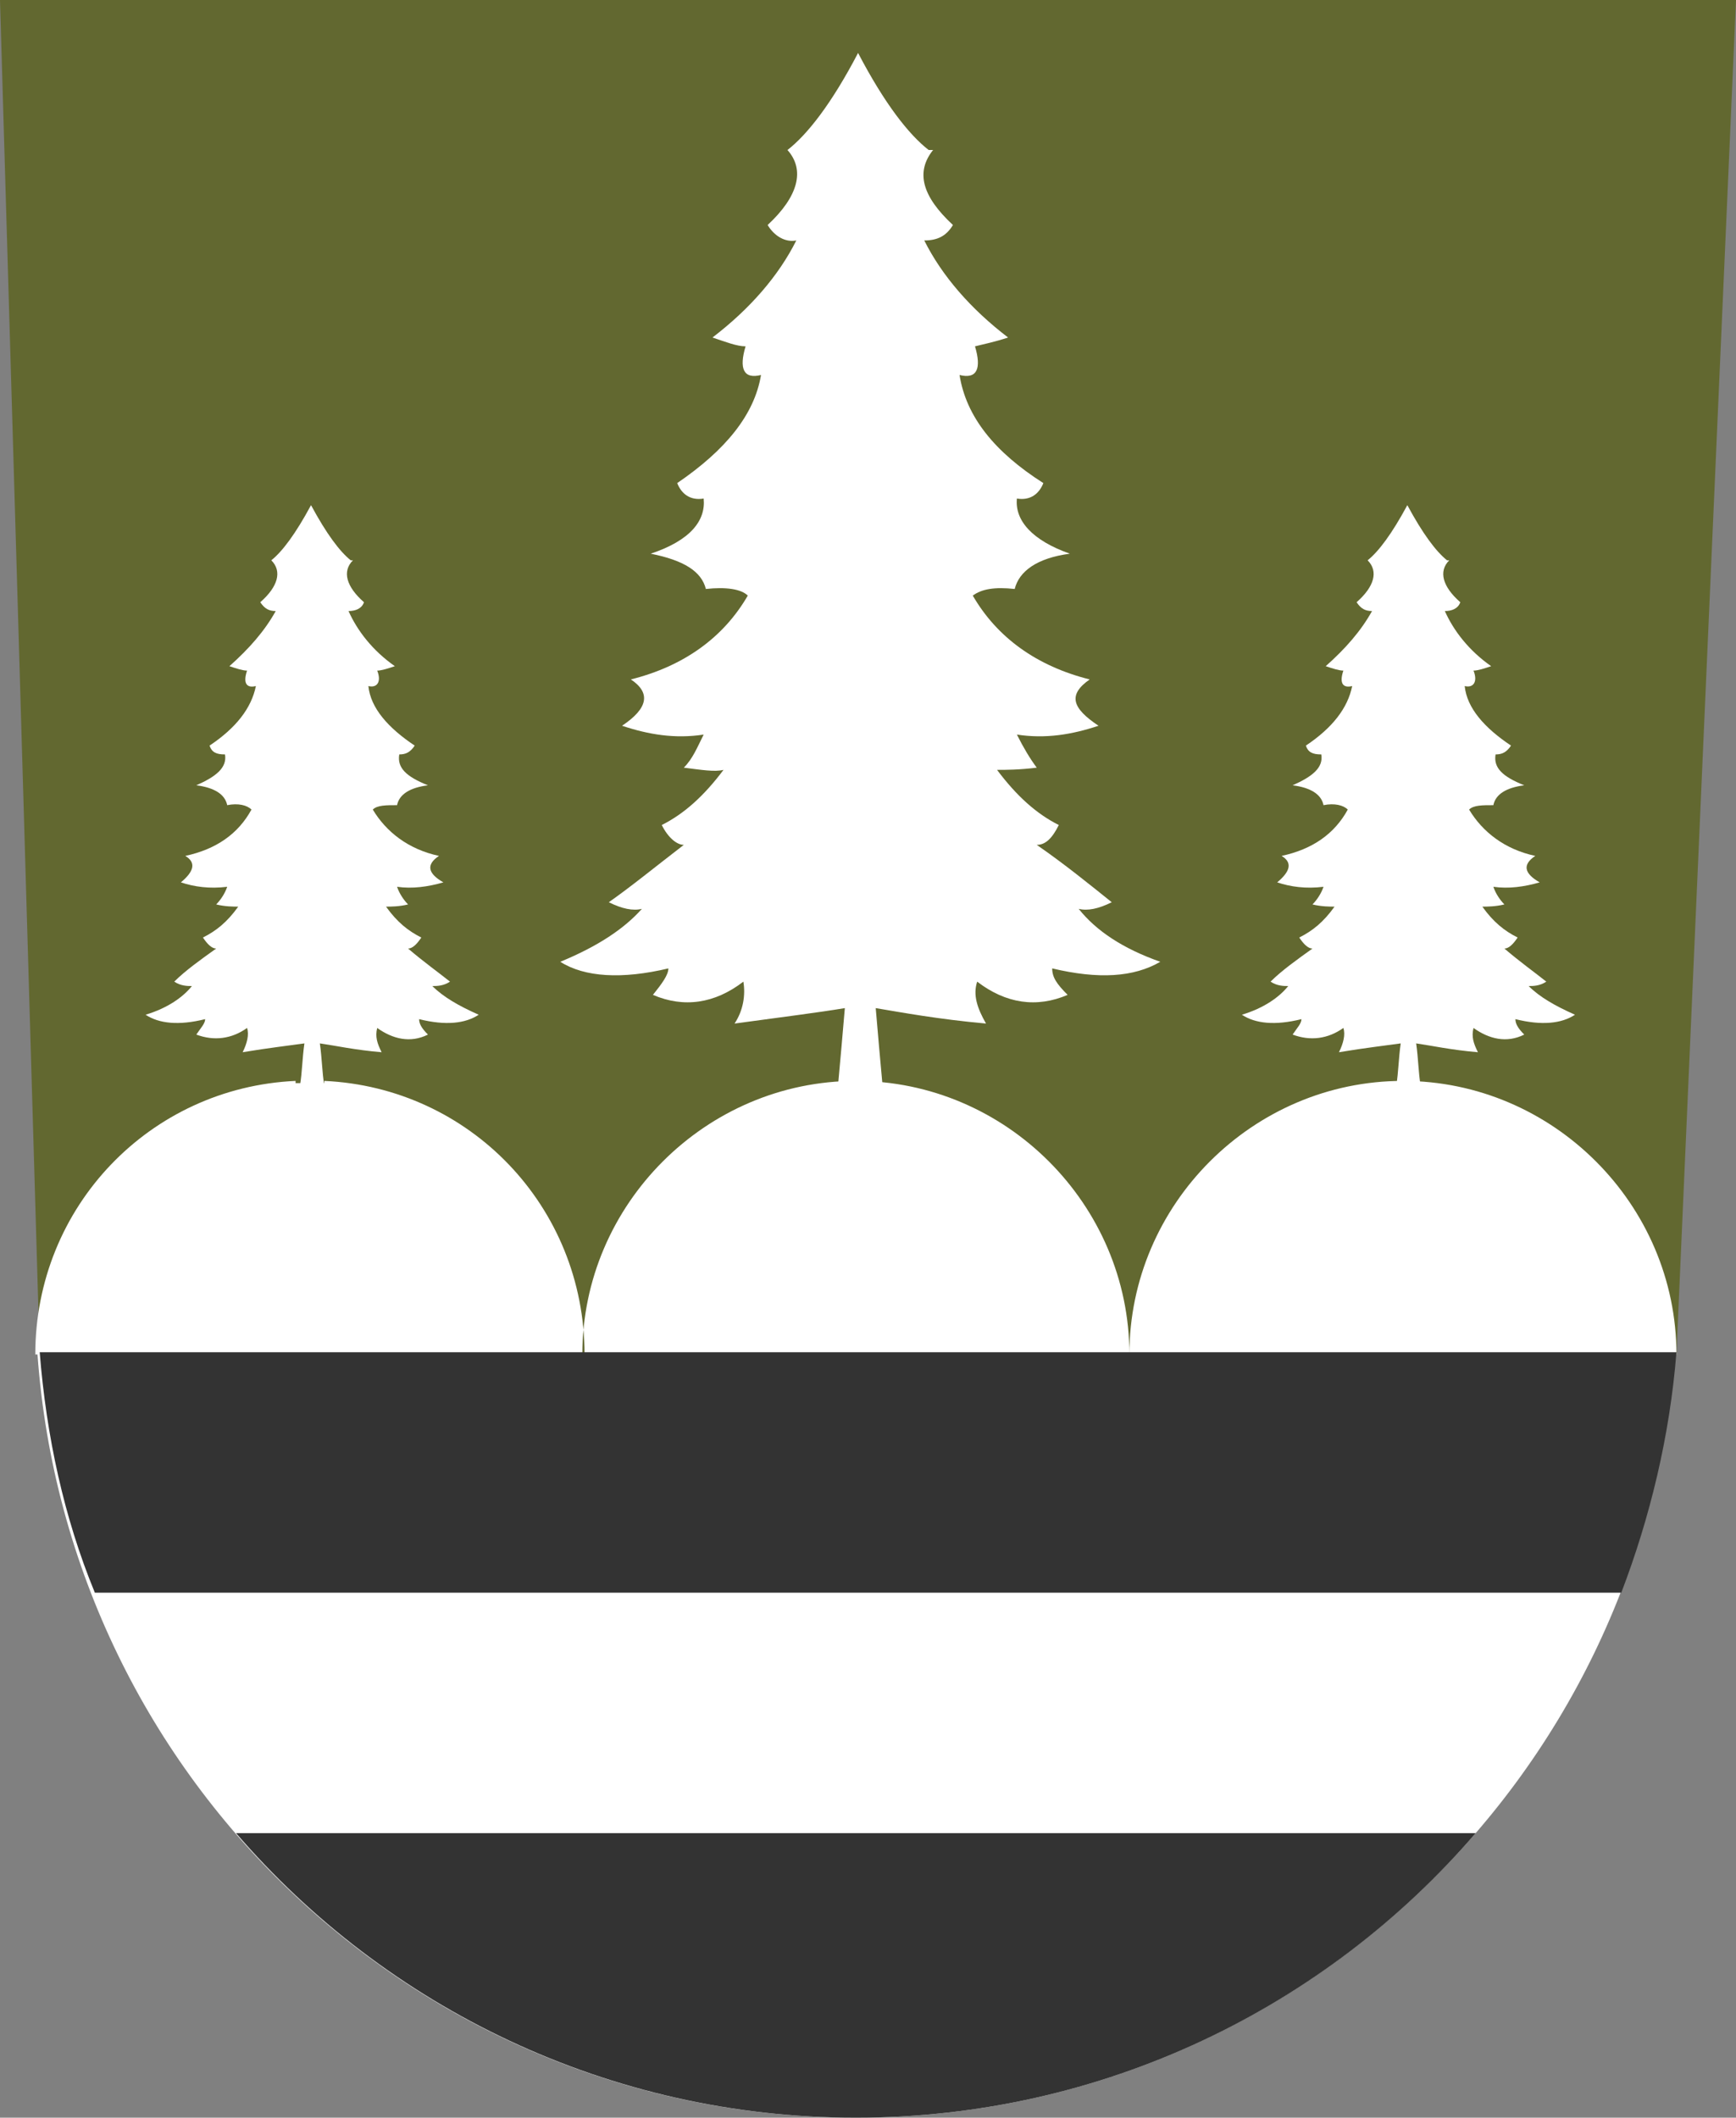 <?xml version="1.0" encoding="UTF-8"?>
<!DOCTYPE svg PUBLIC "-//W3C//DTD SVG 1.1//EN" "http://www.w3.org/Graphics/SVG/1.1/DTD/svg11.dtd">
<!-- Creator: CorelDRAW X5 -->
<svg xmlns="http://www.w3.org/2000/svg" xml:space="preserve" width="787px" height="960px" style="shape-rendering:geometricPrecision; text-rendering:geometricPrecision; image-rendering:optimizeQuality; fill-rule:evenodd; clip-rule:evenodd"
viewBox="0 0 787 960"
 xmlns:xlink="http://www.w3.org/1999/xlink">
 <rect x="0" y="0" width="787" height="960" fill="#808080" stroke="none"/>
 <defs>
  <style type="text/css">
   <![CDATA[
    .fil2 {fill:#333333}
    .fil0 {fill:#626830}
    .fil1 {fill:white}
   ]]>
  </style>
 </defs>
 <g id="Vrstva_x0020_1">
  <polygon class="fil0" points="18,614 760,614 787,0 0,0 "/>
  <path class="fil1" d="M265 614c0,-67 -52,-121 -118,-124 0,0 0,1 0,1l-3 0 -7 0 -3 0c0,0 0,-1 0,-1 -66,3 -118,57 -118,124l0 0 1 0c14,194 175,346 371,346 196,0 357,-153 371,-346l1 0c0,-68 -56,-124 -124,-124 -68,0 -124,56 -124,124 0,-68 -56,-124 -124,-124 -68,0 -124,56 -124,124z"/>
  <path class="fil2" d="M42 722l693 0c13,-34 22,-71 25,-109l-247 0 -248 0 -247 0c3,38 11,75 25,109z"/>
  <path class="fil2" d="M669 831l-562 0c68,79 169,129 281,129 112,0 213,-50 281,-129z"/>
  <path class="fil1" d="M159 254c-5,-4 -11,-12 -18,-25 -7,13 -13,21 -18,25 5,5 3,12 -5,19 2,3 4,4 7,4 -5,9 -12,17 -21,25 3,1 6,2 8,2 -2,6 0,8 4,7 -2,10 -9,19 -21,27 1,3 3,4 7,4 1,6 -4,10 -13,14 8,1 13,4 14,9 5,-1 9,0 11,2 -6,11 -16,18 -30,21 5,3 4,7 -2,12 6,2 13,3 21,2 -1,3 -3,6 -5,8 4,1 8,1 10,1 -5,7 -10,11 -16,14 2,3 4,5 6,5 -7,5 -14,10 -19,15 3,2 6,2 8,2 -4,5 -11,10 -21,13 6,4 15,5 27,2 0,2 -2,4 -4,7 8,3 16,2 23,-3 1,3 0,7 -2,11 12,-2 21,-3 28,-4 -1,7 -1,13 -2,19l2 0 7 0 2 0c-1,-6 -1,-12 -2,-19 7,1 16,3 28,4 -2,-4 -3,-7 -2,-11 7,5 15,7 23,3 -3,-3 -4,-5 -4,-7 12,3 21,2 27,-2 -9,-4 -16,-8 -21,-13 2,0 5,0 8,-2 -5,-4 -12,-9 -19,-15 2,0 4,-2 6,-5 -6,-3 -11,-7 -16,-14 2,0 6,0 10,-1 -2,-2 -4,-5 -5,-8 7,1 14,0 21,-2 -7,-4 -8,-8 -2,-12 -14,-3 -24,-11 -30,-21 2,-2 6,-2 11,-2 1,-5 6,-8 14,-9 -10,-4 -14,-8 -13,-14 3,0 5,-1 7,-4 -12,-8 -20,-17 -21,-27 4,1 6,-2 4,-7 2,0 5,-1 8,-2 -10,-7 -17,-16 -21,-25 3,0 6,-1 7,-4 -8,-7 -10,-14 -5,-19z"/>
  <path class="fil1" d="M656 254c-5,-4 -11,-12 -18,-25 -7,13 -13,21 -18,25 5,5 3,12 -5,19 2,3 4,4 7,4 -5,9 -12,17 -21,25 3,1 6,2 8,2 -2,6 0,8 4,7 -2,10 -9,19 -21,27 1,3 3,4 7,4 1,6 -4,10 -13,14 8,1 13,4 14,9 5,-1 9,0 11,2 -6,11 -16,18 -30,21 5,3 4,7 -2,12 6,2 13,3 21,2 -1,3 -3,6 -5,8 4,1 8,1 10,1 -5,7 -10,11 -16,14 2,3 4,5 6,5 -7,5 -14,10 -19,15 3,2 6,2 8,2 -4,5 -11,10 -21,13 6,4 15,5 27,2 0,2 -2,4 -4,7 8,3 16,2 23,-3 1,3 0,7 -2,11 12,-2 21,-3 28,-4 -1,7 -1,13 -2,19l2 0 7 0 2 0c-1,-6 -1,-12 -2,-19 7,1 16,3 28,4 -2,-4 -3,-7 -2,-11 7,5 15,7 23,3 -3,-3 -4,-5 -4,-7 12,3 21,2 27,-2 -9,-4 -16,-8 -21,-13 2,0 5,0 8,-2 -5,-4 -12,-9 -19,-15 2,0 4,-2 6,-5 -6,-3 -11,-7 -16,-14 2,0 6,0 10,-1 -2,-2 -4,-5 -5,-8 7,1 14,0 21,-2 -7,-4 -8,-8 -2,-12 -14,-3 -24,-11 -30,-21 2,-2 6,-2 11,-2 1,-5 6,-8 14,-9 -10,-4 -14,-8 -13,-14 3,0 5,-1 7,-4 -12,-8 -20,-17 -21,-27 4,1 6,-2 4,-7 2,0 5,-1 8,-2 -10,-7 -17,-16 -21,-25 3,0 6,-1 7,-4 -8,-7 -10,-14 -5,-19z"/>
  <path class="fil1" d="M421 68c-9,-7 -20,-21 -32,-44 -12,23 -23,37 -32,44 8,9 5,21 -9,34 3,5 8,8 13,7 -8,16 -21,31 -38,44 6,2 11,4 15,4 -3,10 -1,15 7,13 -3,18 -16,34 -38,49 2,5 6,8 12,7 1,10 -6,19 -24,25 15,3 23,8 25,16 9,-1 16,0 19,3 -11,19 -29,32 -53,38 9,6 8,13 -4,21 12,4 24,6 37,4 -3,6 -5,11 -9,15 8,1 14,2 18,1 -9,12 -18,20 -28,25 3,6 7,9 10,9 -13,10 -24,19 -34,26 6,3 11,4 15,3 -8,9 -20,17 -37,24 11,7 28,8 49,3 0,3 -3,7 -7,12 14,6 28,4 41,-6 1,6 0,13 -4,19 22,-3 38,-5 50,-7 -1,12 -2,23 -3,34l4 0 12 0 4 0c-1,-11 -2,-22 -3,-34 12,2 28,5 50,7 -4,-7 -6,-13 -4,-19 13,10 27,12 41,6 -5,-5 -7,-8 -7,-12 21,5 37,4 49,-3 -17,-6 -29,-14 -37,-24 4,1 9,0 15,-3 -10,-8 -21,-17 -34,-26 4,0 7,-3 10,-9 -10,-5 -19,-13 -28,-25 4,0 10,0 18,-1 -3,-4 -6,-9 -9,-15 13,2 25,0 37,-4 -12,-8 -14,-14 -4,-21 -24,-6 -42,-19 -53,-38 4,-3 10,-4 19,-3 2,-8 10,-14 25,-16 -17,-6 -25,-15 -24,-25 6,1 10,-2 12,-7 -22,-14 -35,-30 -38,-49 8,2 10,-3 7,-13 4,-1 9,-2 15,-4 -17,-13 -30,-28 -38,-44 6,0 10,-2 13,-7 -14,-13 -17,-24 -9,-34z"/>
 </g>
</svg>
